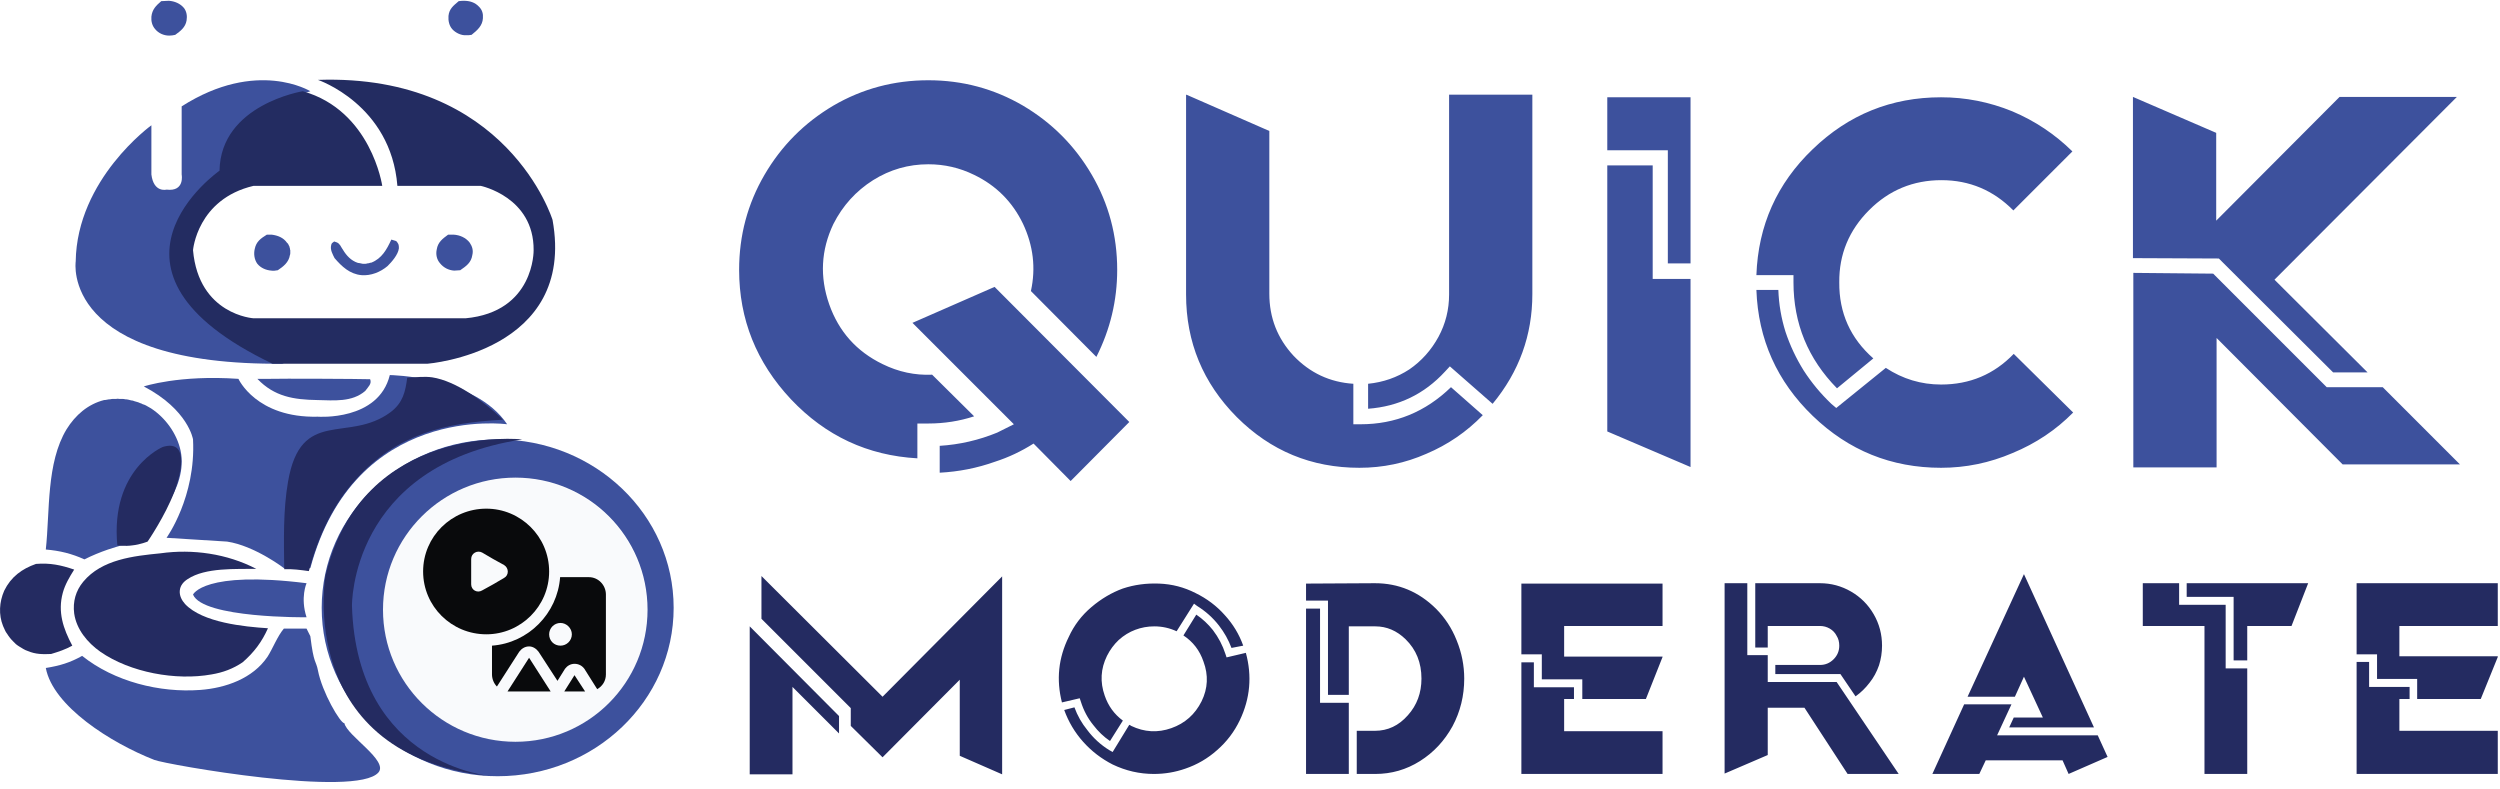 <svg width="320" height="101" viewBox="0 0 320 101" fill="none" xmlns="http://www.w3.org/2000/svg">
<path d="M4.604 72.181C6.396 72.035 7.801 72.326 9.496 72.907C8.915 73.828 8.334 74.797 8.043 75.862C7.365 78.333 8.091 80.464 9.254 82.644C8.382 83.129 7.51 83.419 6.541 83.71C5.476 83.758 4.555 83.758 3.538 83.322C3.344 83.258 3.166 83.177 3.005 83.08C2.844 82.983 2.682 82.886 2.521 82.789C2.359 82.693 2.198 82.579 2.036 82.45C1.907 82.321 1.778 82.192 1.649 82.063C1.487 81.901 1.358 81.756 1.261 81.627C1.132 81.465 1.019 81.304 0.922 81.142C0.793 80.981 0.696 80.82 0.631 80.658C0.534 80.464 0.454 80.287 0.389 80.125C-0.192 78.672 -0.095 77.073 0.534 75.62C1.406 73.828 2.811 72.811 4.604 72.181Z" fill="#242B61"/>
<path d="M20.541 70.824C24.658 70.243 29.067 70.873 32.797 72.811C30.181 72.859 26.305 72.617 24.029 74.118C23.496 74.457 23.06 74.942 23.011 75.62C22.963 76.25 23.253 76.831 23.689 77.316C25.918 79.689 31.246 80.222 34.298 80.416C33.523 82.16 32.506 83.516 31.053 84.775C29.841 85.599 28.534 86.084 27.08 86.326C22.527 87.149 16.666 86.084 12.839 83.419C11.192 82.257 9.787 80.561 9.496 78.527C9.302 77.025 9.69 75.62 10.659 74.457C13.032 71.6 17.102 71.163 20.541 70.824Z" fill="#242B61"/>
<path d="M39.239 74.651C39.239 74.651 38.416 76.492 39.239 79.011C39.239 79.011 25.966 79.156 24.707 76.105C24.707 76.105 26.063 73.004 39.239 74.651Z" fill="#3D519D"/>
<path d="M10.513 83.952C14.631 87.246 20.444 88.699 25.627 88.312C28.873 88.07 32.361 86.859 34.25 84.049C34.928 82.983 35.509 81.433 36.333 80.464H39.239C39.239 80.513 39.724 81.385 39.724 81.433C40.16 85.066 40.45 84.533 40.692 85.793C41.225 88.602 43.55 92.575 44.083 92.575C44.422 94.173 49.751 97.37 48.443 98.872C45.585 102.166 21.267 97.855 19.766 97.273C14.195 95.094 6.783 90.395 5.863 85.502C7.655 85.212 8.963 84.824 10.513 83.952Z" fill="#3D519D"/>
<path d="M64.913 54.306C64.913 54.306 45.44 51.593 39.724 72.714H36.333C36.333 72.714 32.603 69.856 29.067 69.323L21.316 68.838C21.316 68.838 25.094 63.607 24.707 56.244C24.707 56.244 24.125 52.465 18.409 49.462C18.409 49.462 22.914 47.96 30.52 48.493C30.52 48.493 32.797 53.531 40.692 53.337C40.692 53.337 48.443 53.918 49.896 48.008C49.896 48.008 60.796 48.154 64.913 54.306Z" fill="#3D519D"/>
<path d="M52.125 48.348C53.19 48.299 54.304 48.154 55.322 48.299C58.422 48.784 61.91 51.399 64.186 53.531L64.38 53.725C56.969 54.112 50.817 55.565 45.633 61.282C42.533 64.672 40.741 68.693 39.53 73.101C38.464 72.956 37.447 72.811 36.381 72.859C36.333 69.129 36.236 65.302 36.865 61.669C38.513 52.078 44.568 56.776 49.993 52.756C51.592 51.545 51.882 50.14 52.125 48.348Z" fill="#242B61"/>
<path d="M5.863 70.34C6.396 65.447 5.912 59.247 8.527 54.936C9.642 53.143 11.24 51.739 13.323 51.206C13.452 51.206 13.581 51.19 13.711 51.157C13.84 51.125 13.969 51.109 14.098 51.109C14.227 51.077 14.357 51.06 14.486 51.06C14.615 51.06 14.744 51.06 14.873 51.06C15.002 51.028 15.132 51.028 15.261 51.06C15.39 51.06 15.519 51.06 15.648 51.06C15.777 51.06 15.907 51.077 16.036 51.109C16.165 51.109 16.294 51.125 16.423 51.157C16.552 51.19 16.682 51.222 16.811 51.254C16.94 51.254 17.069 51.286 17.198 51.351C17.328 51.383 17.441 51.416 17.537 51.448C17.667 51.48 17.796 51.529 17.925 51.593C18.054 51.626 18.167 51.674 18.264 51.739C18.393 51.771 18.522 51.819 18.652 51.884C18.748 51.948 18.861 52.013 18.991 52.078C19.088 52.142 19.201 52.207 19.33 52.271C21.171 53.482 22.624 55.468 23.108 57.648C23.641 60.07 22.721 62.541 21.413 64.624C20.977 64.479 20.589 64.624 20.153 64.866C18.894 65.496 17.344 67.627 16.956 69.032C16.956 69.177 16.908 69.274 16.908 69.42C14.728 70.001 12.839 70.582 10.804 71.6C9.206 70.873 7.655 70.485 5.863 70.34Z" fill="#3D519D"/>
<path d="M20.831 57.212C20.831 57.212 14.098 60.022 15.018 69.807C15.018 69.807 15.987 69.953 16.956 69.807C17.925 69.71 18.894 69.323 18.894 69.323C18.894 69.323 21.122 66.077 22.285 63.025C23.447 59.974 23.98 56.244 20.831 57.212Z" fill="#242B61"/>
<path d="M32.942 48.493H34.395C35.993 48.444 46.069 48.493 47.377 48.541C47.62 49.123 47.135 49.51 46.748 50.043C45.052 51.496 42.775 51.254 40.596 51.206C37.592 51.157 35.122 50.77 32.942 48.493Z" fill="#3D519D"/>
<path d="M58.713 0.148C58.939 0.116 59.148 0.1 59.342 0.1C60.117 0.1 60.795 0.294 61.328 0.875C61.716 1.263 61.861 1.747 61.813 2.328C61.764 3.297 61.086 3.878 60.36 4.46C59.972 4.508 60.069 4.508 59.681 4.508C59.052 4.557 58.325 4.218 57.889 3.733C57.502 3.297 57.356 2.667 57.405 2.038C57.502 1.117 58.034 0.73 58.713 0.148Z" fill="#3D519D"/>
<path d="M20.638 0.148C20.977 0.148 21.267 0.1 21.607 0.1C22.333 0.148 23.06 0.439 23.544 1.02C23.883 1.456 23.98 2.038 23.883 2.619C23.738 3.491 23.108 3.975 22.43 4.46C22.172 4.524 21.913 4.557 21.655 4.557C20.977 4.557 20.299 4.266 19.863 3.733C19.475 3.297 19.33 2.716 19.378 2.135C19.475 1.214 19.959 0.73 20.638 0.148Z" fill="#3D519D"/>
<path d="M50.09 30.666L50.72 30.86C51.01 31.199 51.059 31.296 51.059 31.781C50.962 32.604 50.139 33.525 49.606 34.057C48.685 34.833 47.474 35.317 46.263 35.22C44.761 35.075 43.744 34.106 42.824 33.04C42.582 32.556 42.242 31.974 42.388 31.393C42.436 31.102 42.533 31.102 42.775 30.909C43.308 31.054 43.453 31.199 43.744 31.732C44.18 32.459 44.665 33.137 45.488 33.525C45.553 33.557 45.633 33.589 45.73 33.621C45.795 33.654 45.876 33.67 45.972 33.67C46.069 33.702 46.15 33.718 46.215 33.718C46.312 33.751 46.408 33.767 46.505 33.767C46.57 33.767 46.651 33.767 46.748 33.767C46.844 33.767 46.925 33.751 46.99 33.718C47.087 33.718 47.184 33.702 47.28 33.67C47.345 33.638 47.426 33.621 47.523 33.621C48.879 33.089 49.509 31.926 50.09 30.666Z" fill="#3D519D"/>
<path d="M34.153 30.037C34.379 30.037 34.589 30.037 34.782 30.037C35.558 30.134 36.284 30.424 36.72 31.054C36.785 31.119 36.833 31.167 36.865 31.199C36.898 31.264 36.93 31.328 36.962 31.393C36.995 31.458 37.027 31.522 37.059 31.587C37.059 31.651 37.075 31.716 37.108 31.781C37.108 31.878 37.124 31.958 37.156 32.023C37.156 32.087 37.156 32.152 37.156 32.217C37.156 32.281 37.156 32.346 37.156 32.41C37.156 32.507 37.14 32.588 37.108 32.653C36.962 33.573 36.284 34.106 35.558 34.59C35.267 34.639 34.976 34.687 34.734 34.639C34.056 34.59 33.378 34.3 32.942 33.767C32.554 33.234 32.457 32.507 32.603 31.878C32.797 30.909 33.378 30.521 34.153 30.037Z" fill="#3D519D"/>
<path d="M57.356 30.037C57.582 30.037 57.825 30.037 58.083 30.037C58.858 30.085 59.633 30.424 60.117 31.054C60.456 31.538 60.602 32.071 60.456 32.653C60.311 33.621 59.681 34.057 58.906 34.59C58.664 34.59 58.373 34.639 58.131 34.639C57.405 34.59 56.775 34.251 56.339 33.718C55.903 33.234 55.758 32.556 55.903 31.926C56.048 31.006 56.63 30.57 57.356 30.037Z" fill="#3D519D"/>
<path d="M39.724 11.678C39.724 11.678 32.893 7.463 23.253 13.615V22.335C23.253 22.335 23.689 24.563 21.316 24.272C21.316 24.272 19.669 24.708 19.378 22.335V16.037C19.378 16.037 9.835 22.916 9.69 33.476C9.69 33.476 7.704 46.846 36.333 46.555C36.333 46.555 20.492 40.161 23.738 29.601C23.738 29.601 34.008 13.228 39.724 11.678Z" fill="#3D519D"/>
<path d="M48.927 23.788C48.927 23.788 47.523 14.148 38.755 11.678C38.755 11.678 28.243 13.373 28.098 21.85C28.098 21.85 9.835 34.59 34.879 46.555H54.74C54.74 46.555 73.778 45.054 70.726 28.148C70.726 28.148 64.962 9.401 40.692 10.224C40.692 10.224 50.042 13.373 50.865 23.788H61.522C61.522 23.788 68.352 25.193 68.304 32.023C68.304 32.023 68.449 39.919 59.584 40.742H32.457C32.457 40.742 25.433 40.306 24.707 32.023C24.707 32.023 25.24 25.483 32.457 23.788H48.927Z" fill="#232C61"/>
<path fill-rule="evenodd" clip-rule="evenodd" d="M62.249 65.108C66.657 65.108 70.29 68.693 70.29 73.15C70.29 77.606 66.657 81.191 62.249 81.191C57.792 81.191 54.159 77.606 54.159 73.15C54.159 68.693 57.792 65.108 62.249 65.108ZM64.525 72.326L63.121 71.551L61.716 70.728C61.086 70.388 60.311 70.824 60.311 71.551V74.797C60.311 75.523 61.086 75.959 61.716 75.572L63.121 74.797L64.525 73.973C65.155 73.634 65.155 72.714 64.525 72.326Z" fill="#050505"/>
<path d="M67.723 84.194L64.962 88.505C65.026 88.505 65.091 88.505 65.155 88.505H70.484L67.723 84.194Z" fill="#050505"/>
<path fill-rule="evenodd" clip-rule="evenodd" d="M77.556 76.105V86.326C77.556 87.149 77.12 87.827 76.442 88.215L74.795 85.599C74.504 85.212 74.069 84.969 73.536 84.969C73.051 84.969 72.615 85.212 72.325 85.599L71.356 87.149L68.934 83.419C68.643 83.032 68.207 82.741 67.723 82.741C67.19 82.741 66.754 83.032 66.463 83.419L63.605 87.876C63.218 87.488 62.975 86.907 62.975 86.326V82.644C67.626 82.305 71.356 78.527 71.695 73.876H75.376C76.587 73.876 77.556 74.894 77.556 76.105ZM70.29 81.191C70.29 82.014 70.92 82.644 71.743 82.644C72.518 82.644 73.197 82.014 73.197 81.191C73.197 80.416 72.518 79.738 71.743 79.738C70.92 79.738 70.29 80.416 70.29 81.191Z" fill="#050505"/>
<path d="M73.536 86.422L72.228 88.505H74.892L73.536 86.422Z" fill="#050505"/>
<path fill-rule="evenodd" clip-rule="evenodd" d="M63.702 56.244C76.151 56.244 86.227 65.883 86.227 77.8C86.227 89.717 76.151 99.356 63.702 99.356C51.253 99.356 41.177 89.717 41.177 77.8C41.177 65.883 51.253 56.244 63.702 56.244ZM49.024 78.042C49.024 87.391 56.63 94.948 65.979 94.948C75.328 94.948 82.885 87.391 82.885 78.042C82.885 68.693 75.328 61.136 65.979 61.136C56.63 61.136 49.024 68.693 49.024 78.042Z" fill="#3D519D"/>
<path opacity="0.2" d="M65.882 61.185C75.231 61.185 82.836 68.79 82.836 78.139C82.836 87.488 75.231 95.094 65.882 95.094C56.533 95.094 48.928 87.488 48.928 78.139C48.928 68.79 56.533 61.185 65.882 61.185Z" fill="#7383C0" fill-opacity="0.2"/>
<path d="M66.851 56.244C66.851 56.244 46.36 54.015 41.661 73.683C41.661 73.683 37.641 96.837 62.975 99.356C62.975 99.356 45.682 98.097 45.052 77.558C45.052 77.558 44.761 59.635 66.851 56.244Z" fill="#242B61"/>
<path fill-rule="evenodd" clip-rule="evenodd" d="M112.967 46.604C115.001 47.605 117.117 48.057 119.313 47.96L124.69 53.289C122.817 53.902 120.863 54.209 118.828 54.209H117.424V58.666C111.062 58.31 105.668 55.791 101.244 51.109C96.82 46.394 94.608 40.871 94.608 34.542C94.608 30.15 95.689 26.097 97.853 22.383C100.017 18.669 102.956 15.714 106.67 13.518C110.383 11.354 114.436 10.273 118.828 10.273C123.188 10.273 127.225 11.354 130.939 13.518C134.653 15.714 137.591 18.669 139.755 22.383C141.919 26.097 143.001 30.15 143.001 34.542C143.001 38.449 142.113 42.163 140.336 45.683L131.956 37.255C132.602 34.316 132.263 31.442 130.939 28.632C129.582 25.822 127.499 23.739 124.69 22.383C122.849 21.479 120.895 21.027 118.828 21.027C116.277 21.027 113.92 21.705 111.756 23.061C109.56 24.45 107.864 26.323 106.67 28.68C105.087 32.007 104.91 35.43 106.137 38.95C107.364 42.438 109.641 44.989 112.967 46.604ZM127.306 36.722L144.551 54.015L137.042 61.572L132.295 56.776C130.713 57.778 129.066 58.553 127.354 59.102C125.093 59.909 122.736 60.377 120.282 60.506V57.067C122.833 56.906 125.287 56.34 127.645 55.372C128.291 55.049 129.001 54.693 129.776 54.306L116.794 41.324L127.306 36.722ZM185.484 12.114H196.141V37.642C196.141 42.906 194.445 47.589 191.054 51.69L185.581 46.894L184.951 47.573C182.303 50.447 179.025 52.029 175.117 52.32V49.123C177.055 48.929 178.815 48.315 180.397 47.282C181.947 46.216 183.191 44.828 184.127 43.116C185.032 41.437 185.484 39.628 185.484 37.691V12.114ZM174.148 54.306C178.605 54.306 182.464 52.724 185.726 49.559L189.795 53.143C187.728 55.275 185.322 56.922 182.577 58.084C179.864 59.279 177.006 59.877 174.003 59.877C167.867 59.877 162.636 57.713 158.308 53.386C153.981 49.026 151.817 43.794 151.817 37.691V12.114L151.962 12.162L162.474 16.764V37.594C162.474 40.662 163.507 43.31 165.574 45.538C167.673 47.734 170.225 48.929 173.228 49.123V54.306H174.148ZM205.732 12.453H216.389V33.718H213.483V19.234H205.732V12.453ZM211.545 21.172V35.704H216.389V59.78L205.732 55.226V21.172H211.545ZM248.458 49.22C252.139 49.22 255.239 47.912 257.758 45.296L265.364 52.804C263.168 55.032 260.584 56.76 257.613 57.987C254.674 59.247 251.622 59.877 248.458 59.877C242.096 59.877 236.622 57.664 232.036 53.24C227.45 48.816 225.044 43.439 224.818 37.109H227.628C227.692 38.95 227.999 40.742 228.548 42.486C229.129 44.23 229.904 45.877 230.873 47.427C231.874 48.977 233.053 50.398 234.409 51.69L235.039 52.223L241.385 47.088C243.549 48.509 245.906 49.22 248.458 49.22ZM235.136 49.704C231.422 45.925 229.565 41.404 229.565 36.14V35.22H224.818C225.044 28.858 227.45 23.481 232.036 19.089C236.622 14.665 242.096 12.453 248.458 12.453C251.59 12.453 254.626 13.05 257.564 14.245C260.471 15.472 263.038 17.184 265.267 19.38L257.71 26.936C255.159 24.353 252.091 23.061 248.506 23.061C244.889 23.061 241.805 24.337 239.254 26.888C236.67 29.472 235.394 32.556 235.427 36.14C235.394 40.048 236.848 43.294 239.786 45.877L235.136 49.704ZM298.643 47.669L284.013 33.089L273.017 33.04V12.404L283.674 17.006V28.244L299.466 12.404H314.483L291.134 35.801L303.051 47.669H298.643ZM304.989 49.559L314.871 59.441H299.854L283.723 43.261V59.828H273.066V34.929L283.287 35.026L297.819 49.559H304.989Z" fill="#3D519D"/>
<path fill-rule="evenodd" clip-rule="evenodd" d="M128.274 73.779V99.114L122.849 96.741V87.004L112.967 96.934L108.898 92.914V90.637L97.466 79.205V73.731L112.967 89.184L128.274 73.779ZM95.964 99.114V80.174L107.396 91.654V93.882L101.438 87.924V99.114H95.964ZM139.949 92.817C139.238 91.945 138.705 90.944 138.35 89.813L138.205 89.377L135.928 89.91C135.185 87.004 135.476 84.21 136.8 81.53C137.478 80.044 138.447 78.769 139.707 77.703C140.966 76.637 142.306 75.846 143.727 75.329C145.18 74.845 146.731 74.635 148.378 74.7C150.025 74.764 151.575 75.168 153.028 75.911C154.481 76.621 155.725 77.558 156.758 78.72C157.824 79.883 158.615 81.191 159.132 82.644L157.63 82.935C157.242 81.901 156.709 80.949 156.031 80.077C155.256 79.076 154.32 78.236 153.222 77.558L152.834 77.267L150.606 80.803C149.702 80.383 148.749 80.174 147.748 80.174C146.908 80.174 146.101 80.319 145.326 80.61C144.551 80.9 143.84 81.336 143.194 81.918C142.581 82.499 142.08 83.177 141.693 83.952C140.885 85.599 140.788 87.294 141.402 89.038C141.854 90.362 142.629 91.428 143.727 92.236L142.08 94.851C141.273 94.302 140.562 93.624 139.949 92.817ZM159.471 83.564C160.278 86.536 160.02 89.41 158.696 92.187C157.985 93.673 157.016 94.948 155.789 96.014C154.594 97.08 153.238 97.871 151.72 98.388C150.428 98.84 149.088 99.066 147.699 99.066C145.859 99.066 144.099 98.662 142.419 97.855C140.966 97.112 139.707 96.143 138.641 94.948C137.575 93.753 136.768 92.397 136.219 90.879L137.527 90.54C137.914 91.606 138.463 92.575 139.174 93.447C139.949 94.48 140.885 95.336 141.983 96.014L142.419 96.256L144.551 92.768C144.583 92.801 144.615 92.817 144.648 92.817C144.712 92.849 144.761 92.881 144.793 92.914C146.472 93.721 148.184 93.818 149.928 93.204C151.672 92.591 152.963 91.444 153.803 89.765C154.61 88.118 154.691 86.422 154.045 84.679C153.561 83.258 152.705 82.144 151.478 81.336L153.125 78.672C153.932 79.221 154.643 79.883 155.256 80.658C155.967 81.595 156.5 82.612 156.855 83.71L157 84.146L159.471 83.564ZM175.989 74.651C178.993 74.651 181.592 75.733 183.788 77.897C184.951 79.059 185.839 80.416 186.452 81.966C187.098 83.548 187.421 85.179 187.421 86.859C187.421 89.055 186.921 91.089 185.92 92.962C184.886 94.835 183.498 96.321 181.754 97.419C180.01 98.517 178.104 99.066 176.038 99.066H173.664V93.543H175.989C177.636 93.543 179.041 92.881 180.204 91.557C181.366 90.266 181.947 88.699 181.947 86.859C181.947 84.824 181.269 83.145 179.913 81.821C178.783 80.723 177.491 80.174 176.038 80.174H172.647V88.942H169.982V76.88H167.173V74.7L175.989 74.651ZM168.965 77.897V89.959H172.647V99.066H167.173V77.897H168.965ZM200.21 89.474V93.592H212.805V99.066H194.736V84.775H196.335V87.973H201.469V89.474H200.21ZM212.805 80.125H200.21V84.049H212.805V84.097L210.673 89.474H202.535V86.955H197.352V83.758H194.736V74.7H212.805V80.125ZM232.956 80.125H226.271V82.886H224.673V74.651H232.956C234.377 74.651 235.701 75.007 236.928 75.717C238.156 76.427 239.124 77.396 239.835 78.624C240.545 79.851 240.901 81.191 240.901 82.644C240.901 83.516 240.771 84.356 240.513 85.163C240.222 86.003 239.819 86.746 239.302 87.391C238.785 88.07 238.188 88.651 237.51 89.135L235.572 86.277H227.24V85.115H232.956C233.634 85.115 234.216 84.872 234.7 84.388C235.185 83.904 235.427 83.322 235.427 82.644C235.427 82.16 235.314 81.74 235.088 81.385C234.894 80.997 234.603 80.69 234.216 80.464C233.828 80.238 233.408 80.125 232.956 80.125ZM235.088 87.294L243.032 99.066H236.492L230.97 90.588H226.271V96.644L220.749 99.017V74.651H223.655V83.855H226.271V87.294H235.088ZM259.066 86.616L257.904 89.184H251.848L259.066 73.489L268.028 93.108H257.177L257.758 91.848H261.488L259.066 86.616ZM268.512 94.125L269.772 96.886L264.782 99.066L264.007 97.322H254.174L253.35 99.066H247.343L251.412 90.153H257.468L255.627 94.125H268.512ZM284.885 77.412V85.551H287.647V99.066H282.173V80.125H274.277V74.651H278.927V77.412H284.885ZM279.896 74.651H295.446L293.314 80.125H287.647V84.533H285.903V76.395H279.896V74.651ZM307.12 89.474V93.543H319.715V99.066H301.646V84.727H303.245V87.924H308.428V89.474H307.12ZM319.715 80.125H307.12V84.001H319.715V84.097L317.535 89.474H309.397V86.907H304.262V83.758H301.646V74.651H319.715V80.125Z" fill="#242B61"/>
</svg>
